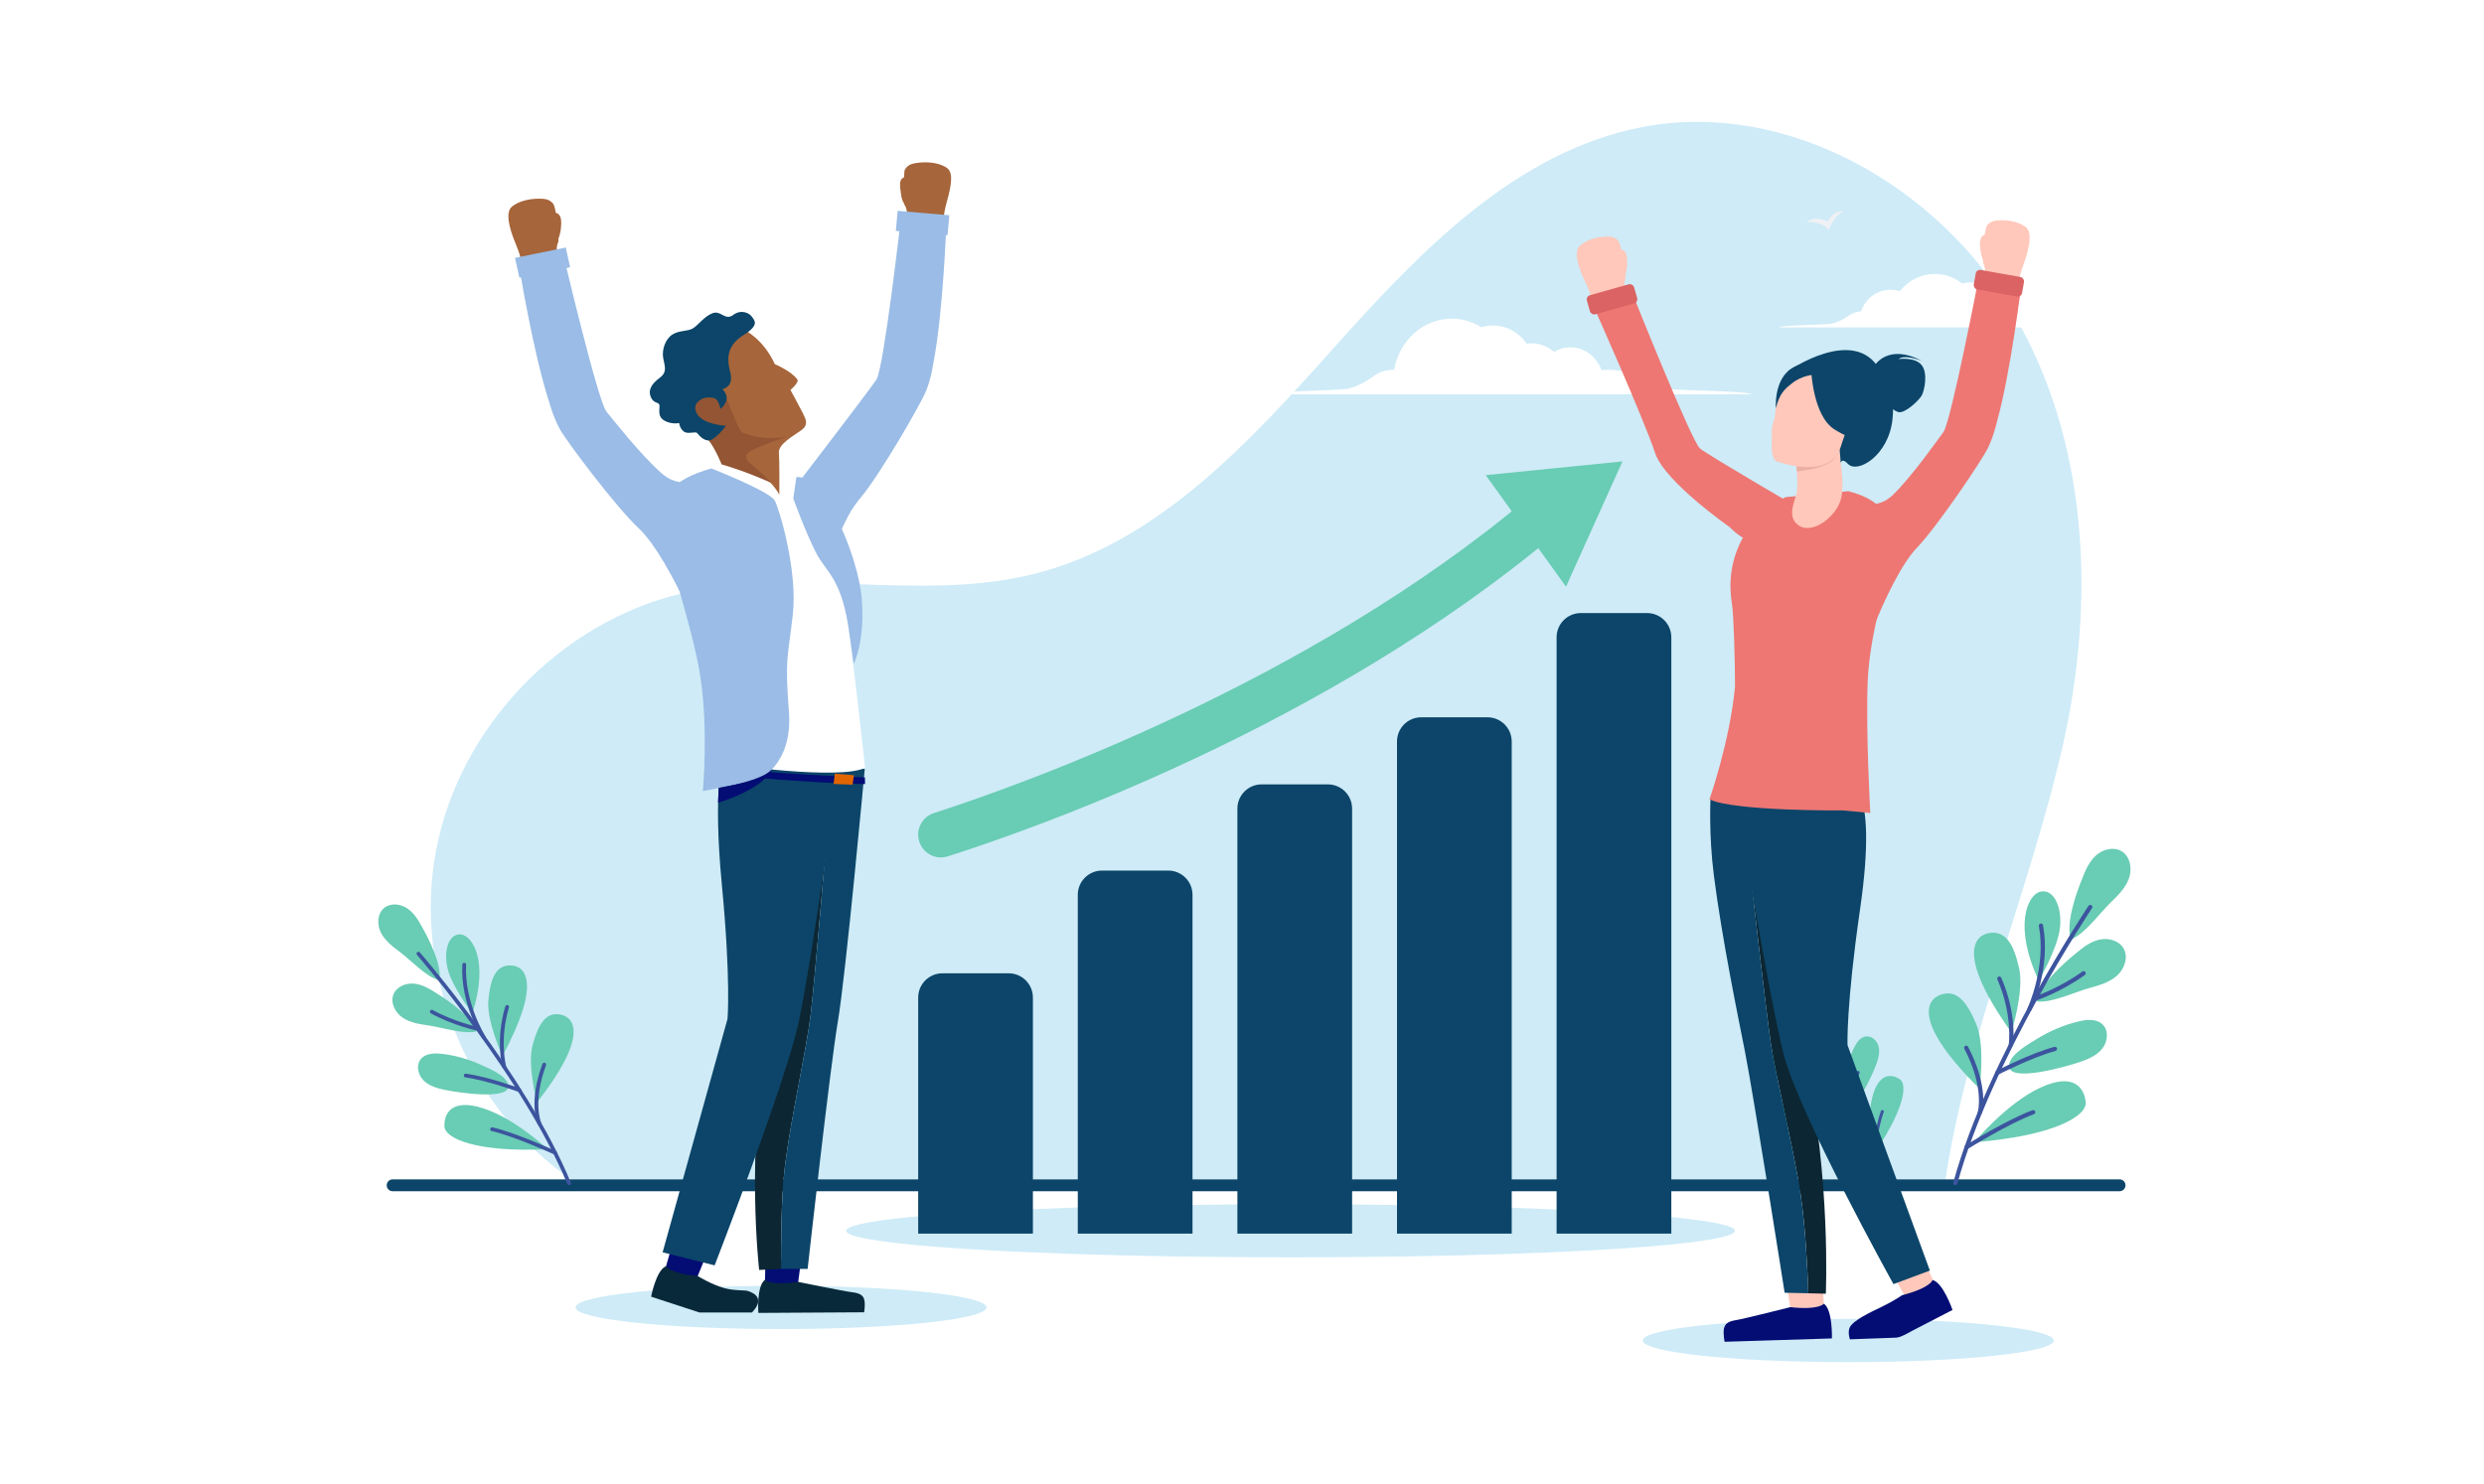 <?xml version="1.0" encoding="UTF-8"?>
<svg xmlns="http://www.w3.org/2000/svg" xmlns:xlink="http://www.w3.org/1999/xlink" viewBox="0 0 6041.7 3610.63">
  <defs>
    <style>.cls-1{fill:url(#linear-gradient);}.cls-2{fill:#030d74;}.cls-3{fill:#eaafa2;}.cls-4{fill:#fff;}.cls-5{fill:#ee7773;}.cls-6{fill:#ffc8bb;}.cls-7{fill:#eff1f5;}.cls-8{fill:#69ccb4;}.cls-9{fill:#935533;}.cls-10{fill:#ceebf7;}.cls-11{fill:#a6653a;}.cls-12{fill:#db6363;}.cls-13{fill:#e06500;}.cls-14{fill:#08293a;}.cls-15{fill:#0c4569;}.cls-16{fill:#0c2633;}.cls-17{fill:#1a2875;}.cls-18{fill:#9abce6;}.cls-19{fill:#3c549e;}.cls-20{fill:url(#linear-gradient-2);}</style>
    <linearGradient id="linear-gradient" x1="-4947.95" y1="867.37" x2="-3782.4" y2="867.37" gradientTransform="translate(8043.08)" gradientUnits="userSpaceOnUse">
      <stop offset="0" stop-color="#fff"></stop>
      <stop offset=".75" stop-color="#fff"></stop>
    </linearGradient>
    <linearGradient id="linear-gradient-2" x1="-3716.73" y1="731.54" x2="-2793.21" y2="731.54" xlink:href="#linear-gradient"></linearGradient>
  </defs>
  <g id="Background">
    <g>
      <rect class="cls-4" width="6041.7" height="3610.63"></rect>
      <g>
        <g>
          <g>
            <path class="cls-10" d="M1389.89,2870.06c-251.19-173.3-385.86-500.64-329.34-800.53,56.52-299.89,301.09-555.76,598.13-625.74,280.21-66.02,580.38,22.87,859.37-48.14,301.09-76.63,523.76-323.13,730.93-554.67,207.17-231.54,439.41-472.65,744.46-531.61,353.47-68.31,722.85,144.64,904.71,455.35,181.85,310.7,198.55,696.67,119.33,1047.86-76.17,337.64-234.76,715.11-285.72,1057.47H1389.89Z"></path>
            <g>
              <g>
                <path class="cls-7" d="M4447.28,559.77c.91,1.46,12.45-36.21,36.54-44.94,0,0-21.54-6.51-38.31,24.34,0,0-27.93-16.86-52.4,1.09,0,0,40.46-2.51,54.18,19.52Z"></path>
                <path class="cls-10" d="M4707.78,1314.28c.16,1.4,22-22.58,43.01-20.6,0,0-13.75-12.42-37.08,4.64,0,0-14.86-22.38-39.4-17.62,0,0,31,12.36,33.47,33.59Z"></path>
                <path class="cls-10" d="M4044.31,603.65c-.19,1.33,25.66-15.49,44.5-8.63,0,0-9.66-14.72-35.22-4.63,0,0-8.3-24.15-32-25.66,0,0,25.54,18.81,22.72,38.92Z"></path>
              </g>
              <g>
                <path class="cls-1" d="M4055.91,946.32c-20.33-2.31-41.07-11.32-54.94-18.5-25.54-17.78-56.02-28.17-88.81-28.17-5.76,0-11.44,.34-17.05,.96-11.49-32.5-40.92-55.63-75.44-55.63-14.45,0-28,4.07-39.72,11.17-15.04-13.06-34.23-20.89-55.15-20.89-3.88,0-7.7,.3-11.45,.82-18.55-26.81-48.39-44.21-82.04-44.21-9.79,0-19.24,1.5-28.2,4.25-21.13-13.21-45.73-20.81-72-20.81-69.94,0-128.08,53.69-140.21,124.5-1.13-.06-2.27-.14-3.41-.14-18.52,0-35.99,6.81-51.44,18.8v-.08s-31.73,23.96-62.32,27.95c-30.59,3.98-166.82,4.41-178.6,13.12h575.32s46.39,0,46.39,0h26.81s152.05,0,152.05,0h0s83.42,0,83.42,0h281.56c-13.51-8.7-169.7-9.13-204.77-13.12Z"></path>
                <path class="cls-20" d="M5094,787.89c-18.28-1.78-37.02-9.69-47.02-14.5-16.99-10.16-36.86-16.02-58.1-16.02-5.91,0-11.71,.48-17.38,1.36-9.26-16.51-26.92-27.67-47.19-27.67-7.41,0-14.46,1.49-20.89,4.19-11.15-12.27-27.24-19.98-45.12-19.98-2.71,0-5.37,.2-7.98,.54-12.93-17.53-33.72-28.91-57.18-28.91-7.14,0-14.04,1.07-20.54,3.03-18.31-14.58-41.47-23.31-66.69-23.31-34.53,0-65.23,16.35-84.83,41.71-7.06-2.18-14.56-3.36-22.34-3.36-33.7,0-62.23,22.08-71.95,52.55-6.36,.38-12.53,1.8-18.42,4.21-3.62,1.07-6.95,2.82-9.85,5.09-1.44,.9-2.86,1.85-4.25,2.86v-.05s-22.11,15.67-43.44,18.28c-21.32,2.61-116.27,2.89-124.48,8.58h263.61s11.2,0,11.2,0h648.71c-10.28-5.69-129.17-5.97-155.87-8.58Z"></path>
              </g>
            </g>
          </g>
          <path class="cls-15" d="M5155.23,2869.33H955.06c-7.98,0-14.46,6.47-14.46,14.46h0c0,7.98,6.47,14.46,14.46,14.46H5155.23c7.98,0,14.46-6.47,14.46-14.46h0c0-7.98-6.47-14.46-14.46-14.46Z"></path>
        </g>
        <g>
          <g>
            <g>
              <path class="cls-8" d="M1148.94,2465.12s-48.91-62.98-59.95-107.56c-11.03-44.59,2.46-86.41,31.42-84.11s69.03,66.21,28.53,191.67Z"></path>
              <g>
                <path class="cls-8" d="M1222.13,2569.05s-39.27-84.85-34.23-136.21,17.54-85.03,54.47-84.01c36.93,1.01,74.32,44.6-20.24,220.23Z"></path>
                <path class="cls-8" d="M1306.13,2682.03s-24.25-90.3-10.53-140.05c13.72-49.75,31.77-80.8,67.99-73.51,36.22,7.29,65.64,56.6-57.46,213.56Z"></path>
                <path class="cls-8" d="M1332.03,2796.01s-79.36-74.88-157.02-99.63c-77.66-24.75-94.98,13.51-94.08,43.66,.9,30.15,77.67,64.12,251.1,55.97Z"></path>
                <path class="cls-8" d="M1074.46,2563.92c-18.38-2.08-39.89-1.24-51.34,13.28-11.77,14.92-6.32,38.2,7.19,51.55,13.52,13.35,32.74,18.95,51.33,22.87,24.47,5.16,161.53,27.64,154.6-11.69-4.19-23.8-48.91-41.22-67.67-49.78-29.75-13.57-61.61-22.55-94.12-26.23Z"></path>
                <path class="cls-8" d="M1025.92,2254.16c-9.18-17.13-20.07-34.18-36.4-44.72s-39.34-12.9-54.6-.87c-17.36,13.68-18.41,40.9-8.41,60.61,10,19.71,28.29,33.67,45.97,46.93,26.55,19.91,65.12,61.59,96.15,69.03,6.66-37.3-24.46-98.99-42.71-130.97Z"></path>
                <path class="cls-8" d="M1059,2414.82c-16.28-10.61-34.03-20.33-53.41-21.73-19.38-1.4-40.7,7.59-48.3,25.47-8.64,20.34,3.5,44.72,21.75,57.19,18.24,12.48,40.99,15.93,62.86,19.06,32.86,4.7,86.7,22.72,117.49,14.34-12.08-35.91-69.01-75.06-100.39-94.33Z"></path>
              </g>
            </g>
            <g>
              <path class="cls-19" d="M1388.44,2880.46c.39-1.05,.4-2.25-.06-3.37-108.88-262.33-364.62-556.88-367.19-559.82-1.67-1.92-4.57-2.11-6.48-.45-1.91,1.67-2.12,4.57-.45,6.48,2.56,2.94,257.33,296.39,365.64,557.31,.97,2.35,3.66,3.45,6,2.48,1.22-.51,2.11-1.48,2.54-2.63Z"></path>
              <path class="cls-19" d="M1165.99,2504.63c.08-.23,.15-.46,.2-.7,.5-2.49-1.1-4.91-3.59-5.42-.56-.11-56.69-11.73-110.17-41.16-2.22-1.22-5.02-.41-6.24,1.82-1.13,2.19-.41,5.01,1.82,6.24,54.75,30.11,112.2,41.99,112.77,42.11,2.24,.45,4.44-.81,5.22-2.89Z"></path>
              <path class="cls-19" d="M1181.22,2525.69c.49-1.3,.38-2.81-.43-4.08-.52-.82-52.15-83.1-47.05-174.36,.14-2.53-1.8-4.7-4.33-4.84s-4.7,1.78-4.84,4.33c-5.27,94.28,46.28,176.36,48.48,179.81,1.37,2.14,4.2,2.76,6.34,1.4,.87-.56,1.49-1.36,1.83-2.27Z"></path>
              <path class="cls-19" d="M1267.74,2653.98s0,0,0-.02c.88-2.38-.34-5.02-2.72-5.9-.76-.29-77.11-28.29-131.62-35.9-2.5-.35-4.79,1.4-5.19,3.91-.35,2.51,1.4,4.83,3.91,5.19,53.55,7.47,128.96,35.13,129.72,35.42,2.37,.88,5.01-.33,5.89-2.7Z"></path>
              <path class="cls-19" d="M1231.01,2597.5c.33-.87,.39-1.86,.12-2.83-.17-.62-17-63.42,6.71-143.52,.72-2.43-.68-4.98-3.11-5.71-2.43-.72-5.02,.56-5.71,3.11-24.5,82.77-7.48,145.93-6.75,148.58,.68,2.45,3.21,3.87,5.65,3.19,1.47-.41,2.58-1.49,3.08-2.83Z"></path>
              <path class="cls-19" d="M1354.35,2806.18c.83-2.24-.19-4.76-2.39-5.78-4.02-1.84-99.2-45.29-154.11-57.52-2.48-.55-4.89,1.07-5.48,3.49-.55,2.48,1,4.92,3.49,5.48,53.95,12.02,151.3,56.46,152.27,56.91,2.31,1.05,5.03,.04,6.09-2.26,.05-.11,.09-.21,.13-.32Z"></path>
              <path class="cls-19" d="M1316.1,2734.64c.4-1.08,.41-2.29-.07-3.42-.21-.5-21.01-51.09,12.03-139.54,.89-2.38-.32-5.02-2.7-5.91-2.38-.89-5.02,.32-5.91,2.7-34.46,92.26-12.79,144.23-11.86,146.4,1.01,2.32,3.7,3.39,6.03,2.39,1.2-.51,2.06-1.48,2.48-2.61Z"></path>
            </g>
          </g>
          <g>
            <g>
              <path class="cls-8" d="M4414.5,2557.25s-20.84-57.64-45.28-83.11-57.15-33.88-67.55-14.12c-10.4,19.76,14.68,72.03,112.83,97.23Z"></path>
              <g>
                <path class="cls-8" d="M4451.98,2647.47s-39.01-60.35-74.45-78.16c-35.44-17.81-62.45-23.51-76.95,.9-14.5,24.41-1.54,66.6,151.41,77.26Z"></path>
                <path class="cls-8" d="M4490.91,2748.43s-48.72-52.83-86.68-64.34c-37.96-11.51-65.54-12.53-75.67,14s9.83,65.89,162.35,50.34Z"></path>
                <path class="cls-8" d="M4554.34,2812.04s-16.08-82.31-.28-142.93c15.8-60.62,47.77-56.17,66.99-43.2,19.22,12.96,9.78,76.79-66.72,186.13Z"></path>
                <path class="cls-8" d="M4509.28,2549.41c6.19-12.79,15.57-26.43,29.71-27.91,14.52-1.52,27.42,11.57,30.54,25.84,3.13,14.26-1.13,29.05-6.21,42.74-6.69,18.02-48.35,116.31-71.07,95.66-13.74-12.49-6.71-48.7-4.57-64.41,3.39-24.9,10.64-49.29,21.6-71.92Z"></path>
                <path class="cls-8" d="M4327.93,2390.7c-7.36-13-13.97-27.07-14.12-42.01-.15-14.93,7.77-30.86,21.85-35.83,16.02-5.66,34.13,4.82,42.83,19.42,8.7,14.59,10.26,32.2,11.62,49.13,2.04,25.43,13.29,67.6,5.38,90.81-26.97-10.99-54.28-56.53-67.57-81.52Z"></path>
                <path class="cls-8" d="M4418.74,2478.15c-.21-14.93,.76-30.45,7.81-43.62,7.04-13.17,21.64-23.33,36.38-20.93,16.77,2.73,27.62,20.63,28.23,37.61,.62,16.98-6.47,33.17-13.42,48.67-10.43,23.28-20.83,65.66-38.92,82.23-18.37-22.59-20.44-75.65-20.08-103.96Z"></path>
              </g>
            </g>
            <g>
              <path class="cls-19" d="M4586.05,2883.37c-.84-.18-1.63-.66-2.16-1.42-125.75-178.44-212.15-465.53-213.01-468.41-.56-1.87,.51-3.84,2.37-4.39,1.87-.55,3.84,.5,4.39,2.37,.86,2.87,86.94,288.88,212.01,466.37,1.12,1.59,.74,3.8-.85,4.91-.83,.59-1.83,.77-2.75,.57Z"></path>
              <path class="cls-19" d="M4433.17,2584.54c-.18-.04-.36-.09-.54-.15-1.82-.7-2.74-2.73-2.05-4.56,.16-.41,15.65-41.65,18.48-88.48,.12-1.95,1.79-3.43,3.74-3.31,1.89,.16,3.42,1.79,3.31,3.74-2.91,47.94-18.77,90.14-18.93,90.56-.63,1.64-2.35,2.55-4.02,2.2Z"></path>
              <path class="cls-19" d="M4440.6,2603.08c-1.05-.22-1.98-.91-2.47-1.95-.32-.67-32.59-68-93.97-102.15-1.7-.95-2.32-3.1-1.37-4.8,.95-1.7,3.09-2.33,4.8-1.37,63.42,35.28,95.59,102.47,96.93,105.32,.83,1.77,.07,3.86-1.69,4.7-.72,.34-1.5,.41-2.22,.26Z"></path>
              <path class="cls-19" d="M4488.44,2711.97s0,0-.01,0c-1.91-.41-3.12-2.28-2.72-4.19,.13-.61,13.28-61.72,30.71-100.26,.8-1.77,2.88-2.54,4.67-1.76,1.78,.81,2.56,2.9,1.76,4.67-17.13,37.86-30.11,98.22-30.24,98.82-.4,1.9-2.27,3.12-4.17,2.72Z"></path>
              <path class="cls-19" d="M4466.82,2664.91c-.7-.15-1.37-.51-1.89-1.08-.33-.37-34.22-37.08-96.01-54.56-1.88-.53-2.96-2.49-2.43-4.36,.53-1.88,2.42-3.04,4.36-2.43,63.84,18.06,97.89,55.05,99.31,56.61,1.31,1.44,1.2,3.67-.25,4.98-.87,.79-2.03,1.06-3.1,.84Z"></path>
              <path class="cls-19" d="M4551.78,2830.72c-1.8-.38-3.02-2.08-2.77-3.93,.46-3.37,11.3-83.05,25.89-123.75,.66-1.83,2.71-2.74,4.52-2.13,1.83,.66,2.79,2.67,2.13,4.52-14.34,39.99-25.42,121.49-25.53,122.31-.26,1.93-2.04,3.29-3.97,3.03-.09-.01-.17-.03-.26-.05Z"></path>
              <path class="cls-19" d="M4521,2776.5c-.86-.18-1.65-.68-2.19-1.45-.24-.35-24.57-34.63-95.61-49.47-1.91-.4-3.13-2.27-2.73-4.18,.4-1.91,2.27-3.13,4.18-2.73,74.09,15.48,98.96,50.9,99.99,52.4,1.09,1.61,.69,3.8-.93,4.9-.82,.57-1.81,.73-2.71,.54Z"></path>
            </g>
          </g>
          <g>
            <g>
              <path class="cls-8" d="M4958.78,2385.94s45.44-76.79,51.42-127.84c5.98-51.05-14.88-95.57-46.7-88.95s-67.31,83.21-4.72,216.79Z"></path>
              <g>
                <path class="cls-8" d="M4892.15,2511.61s31.66-99.72,18.84-156.03c-12.82-56.31-31.43-91.92-72.29-85.6-40.85,6.32-76.24,59.96,53.44,241.63Z"></path>
                <path class="cls-8" d="M4814.79,2648.84s14.22-103.65-8.01-156.95c-22.22-53.3-46.63-85.23-85.81-72.04-39.18,13.19-64.91,72.07,93.82,229Z"></path>
                <path class="cls-8" d="M4802.07,2779.01s77.56-94.29,160.29-132.68c82.73-38.39,107.34,1.64,110.58,35.24,3.24,33.6-77.2,82.1-270.87,97.44Z"></path>
                <path class="cls-8" d="M5055.36,2485.15c20.11-4.89,44.1-6.99,58.86,7.52,15.16,14.91,12.39,41.51-.74,58.24-13.13,16.72-33.68,25.64-53.77,32.61-26.44,9.17-175.43,53.41-173.27,8.76,1.31-27.01,48.5-52.64,68.12-64.78,31.12-19.25,65.23-33.7,100.79-42.35Z"></path>
                <path class="cls-8" d="M5065.68,2134.45c7.79-20.3,17.48-40.76,34.11-54.76,16.64-14,41.86-19.86,60.49-8.64,21.19,12.75,26.19,42.81,17.86,66.1-8.33,23.28-26.67,41.35-44.43,58.56-26.68,25.84-63.63,77.53-97.02,90.15-12.63-40.47,13.23-113.32,28.99-151.4Z"></path>
                <path class="cls-8" d="M5051.55,2317.45c16.59-14.06,34.91-27.35,56.23-31.63,21.32-4.28,46.25,2.7,57.2,21.49,12.46,21.37,2.4,50.13-16.1,66.55-18.5,16.41-43.26,23.45-67.1,30-35.81,9.84-93.05,37.42-128.41,32.44,8.37-41.56,66.06-93.03,98.18-118.84Z"></path>
              </g>
            </g>
            <g>
              <path class="cls-19" d="M4751.32,2880.7c-.58-1.11-.76-2.45-.4-3.75,83.98-306.53,326.45-669.48,328.88-673.1,1.58-2.36,4.78-2.99,7.13-1.41,2.35,1.59,3,4.78,1.41,7.13-2.43,3.62-243.98,365.22-327.52,670.09-.75,2.74-3.58,4.35-6.31,3.6-1.43-.39-2.55-1.35-3.19-2.56Z"></path>
              <path class="cls-19" d="M4945.41,2432.2c-.13-.24-.23-.49-.32-.75-.9-2.69,.54-5.61,3.22-6.52,.61-.21,61.28-20.99,116.51-61.19,2.3-1.67,5.51-1.16,7.18,1.14,1.57,2.27,1.16,5.5-1.14,7.18-56.55,41.13-118.64,62.4-119.26,62.6-2.43,.82-5.04-.28-6.2-2.47Z"></path>
              <path class="cls-19" d="M4931.46,2457.72c-.72-1.38-.82-3.06-.1-4.59,.46-.98,46.2-99.59,27.71-200.17-.51-2.79,1.33-5.47,4.12-5.99,2.79-.51,5.47,1.31,5.99,4.12,19.11,103.92-26.58,202.29-28.53,206.43-1.22,2.57-4.27,3.66-6.84,2.45-1.04-.5-1.85-1.3-2.35-2.26Z"></path>
              <path class="cls-19" d="M4853.46,2612.3s0,0,0-.02c-1.31-2.52-.33-5.62,2.19-6.93,.81-.42,81.63-42.25,141.07-58.36,2.73-.74,5.52,.88,6.31,3.62,.74,2.74-.88,5.56-3.62,6.31-58.39,15.83-138.22,57.14-139.02,57.56-2.51,1.31-5.61,.34-6.92-2.17Z"></path>
              <path class="cls-19" d="M4886.29,2544.44c-.49-.92-.69-2.01-.53-3.12,.1-.71,9.96-72.79-27.64-158.38-1.14-2.6,.05-5.63,2.65-6.77,2.6-1.14,5.66-.09,6.77,2.65,38.84,88.44,28.83,160.95,28.38,163.99-.41,2.81-3.02,4.75-5.83,4.34-1.69-.24-3.07-1.29-3.81-2.7Z"></path>
              <path class="cls-19" d="M4778.72,2793.44c-1.24-2.36-.46-5.32,1.84-6.75,4.21-2.61,103.76-64.23,162.99-85.53,2.67-.96,5.58,.5,6.57,3.1,.96,2.67-.42,5.61-3.1,6.57-58.2,20.93-160.02,83.96-161.03,84.6-2.41,1.49-5.58,.75-7.08-1.66-.07-.11-.13-.22-.19-.33Z"></path>
              <path class="cls-19" d="M4811.12,2708.64c-.6-1.14-.77-2.49-.4-3.8,.17-.59,16.14-59.67-32.97-153.22-1.32-2.52-.35-5.62,2.16-6.94s5.62-.35,6.94,2.16c51.23,97.57,34.48,158.31,33.75,160.85-.79,2.72-3.63,4.29-6.36,3.5-1.4-.4-2.49-1.36-3.12-2.55Z"></path>
            </g>
          </g>
        </g>
      </g>
    </g>
  </g>
  <g id="People">
    <g>
      <g>
        <ellipse class="cls-10" cx="4495.46" cy="3261.41" rx="499.81" ry="52.62"></ellipse>
        <g>
          <g>
            <g>
              <g>
                <polygon class="cls-6" points="4433.03 3120.88 4436.84 3185.42 4355.95 3190.2 4344.53 3120.64 4433.03 3120.88"></polygon>
                <path class="cls-2" d="M4436.04,3171.78s-10.25,16.14-81.72,8.5c0,0-112.75,28.55-131.73,31.5-18.98,2.95-27.75,8.94-29.72,21.83s1.83,30.9,1.83,30.9l260.94-8.14s2.28-69.46-19.6-84.58Z"></path>
              </g>
              <g>
                <path class="cls-16" d="M4307.23,2539.44c-11.66-78.91-42.61-353.13-42.61-353.13l-37.64-220.39,143.47-31.27,12.04,123.34c22.52,116.57,9.46,523.4,9.46,523.4,61.51,289.99,48.9,566.13,48.9,566.13l-42.63-1.04c-1.65-50.63-6.4-158.54-18.65-240.25-16.55-110.42-60.68-287.89-72.34-366.8Z"></path>
                <path class="cls-15" d="M4243.66,2555.81c-13.7-69.61-55.52-271.21-75.21-426.7-12.71-100.4-8.02-187.53-8.02-187.53l70.96-2.34,33.22,247.08s30.95,274.21,42.61,353.13c11.66,78.91,55.78,256.38,72.34,366.8,12.25,81.71,17,189.62,18.65,240.25l-57.54-1.26s-74.47-474.86-97.02-589.41Z"></path>
              </g>
            </g>
            <g>
              <g>
                <polygon class="cls-6" points="4683.81 3074.59 4708.77 3130.72 4638.42 3162.02 4605.02 3103.96 4683.81 3074.59"></polygon>
                <path class="cls-2" d="M4700.41,3114.17s-3.95,18.89-74.19,37.04c0,0-19.44,13.92-50.29,28.68-24.59,11.77-68.52,32.17-76.83,49.61-5.66,11.88,.32,29.02,.32,29.02l113.84-4.1c13.44-2.01,28.55-11.95,40.62-18.19l95.07-49.11s-22.51-66.43-48.55-72.96Z"></path>
              </g>
              <path class="cls-15" d="M4492.07,1901.83s78.69-11.27,32.07,310.35c-33.91,233.92-30.56,330.41-30.56,330.41l200.32,548.69-88.54,32.87s-232.38-417.61-268.31-563.5c-19-77.15-48.68-239-72.44-374.41l-42.25-246.7,269.71-37.71Z"></path>
            </g>
            <path class="cls-17" d="M4254.12,2160.76c-19.19-109.41-34.12-199.77-34.12-199.77l34.12,199.77Z"></path>
          </g>
          <path class="cls-5" d="M4220,1670.58c-.03-62.27-3.17-175.19-7.47-201.49-21.92-134.14,60.45-227.3,130.68-259.63l152.63-14.41c98.43,26.17,103.18,74.64,102.39,140.46-.79,65.82-50.3,192.44-55.54,322.7-4.89,121.54,6.31,319.73,6.31,319.73l-66.33-6.17h0s-263.69,2.19-324.88-26.91c0,0,49.53-139.88,62.21-274.29Z"></path>
          <g>
            <path class="cls-5" d="M4835.06,1090.01c14.47-29.99,21.67-62.72,21.7-62.87,33.97-120.89,60.24-339.24,60.24-339.24l-103.06-18.3s-68.38,356.75-87.28,381.88c-11.95,15.88-74.73,106.02-122.15,152.08-27.62,26.82-52.56,22.4-52.56,22.4,0,0-124.98,131.73-86.41,222.31,1.32,3.1,20.83,38.39,31.75,38.23,18.46-.27,54.16,53.02,60.99,35.87,24.06-60.48,66.74-151.03,103.7-189.21,49.05-50.69,158.61-213.12,173.1-243.15Z"></path>
            <g>
              <path class="cls-6" d="M4828.16,660.53c.38-11.77-4.26-19.62-4.26-19.62l-2.07-31.59s6.25-52.8,10.34-59.32c4.76-7.58,13-12.27,21.89-13.29,24.56-2.82,55.09,.97,73.95,16.52,13.58,11.2,10.81,43.4-6.36,90.15-12.77,34.78-12.08,51.3-12.08,51.3l-84.79-14.64s2.95-6.1,3.38-19.51Z"></path>
              <rect class="cls-12" x="4802.13" y="665.07" width="119.25" height="48.29" rx="10.47" ry="10.47" transform="translate(9528.14 2217.82) rotate(-169.93)"></rect>
              <path class="cls-6" d="M4823.38,633.12s-4.95-11.58-6.47-24.45c-1.52-12.88-5.48-40.15,18.11-37.83,23.59,2.32-11.64,62.29-11.64,62.29Z"></path>
            </g>
          </g>
          <g>
            <path class="cls-5" d="M4369.83,1232.88s-214.4-125.09-234.8-141.51c-20.4-16.42-160.66-367.59-160.66-367.59l-96.32,26.23s119.67,268.34,147.95,353c23.13,69.24,181.1,179.51,181.1,179.51,0,0,67.86,74.95,141.42,33.15,73.55-41.8,21.32-82.78,21.32-82.78Z"></path>
            <g>
              <path class="cls-6" d="M3951.44,696.19c-1.53-11.68,2.32-19.94,2.32-19.94l-1.04-31.64s-11.4-51.93-16.11-58.02c-5.48-7.08-14.14-10.94-23.09-11.08-24.72-.4-54.73,6.38-71.97,23.7-12.42,12.48-6.49,44.25,15.18,89.09,16.12,33.36,17.06,49.86,17.06,49.86l82.94-22.89s-3.53-5.78-5.27-19.08Z"></path>
              <rect class="cls-12" x="3861.19" y="703.89" width="119.25" height="48.29" rx="10.47" ry="10.47" transform="translate(-50.71 1088.31) rotate(-15.7)"></rect>
              <path class="cls-6" d="M3953.5,668.44s3.79-12.01,4.03-24.97c.25-12.96,1.52-40.49-21.74-35.87s17.7,60.84,17.7,60.84Z"></path>
            </g>
          </g>
          <path class="cls-6" d="M4377.9,1280.12c35.46,20.01,97.84-30.05,102.13-78.38,4.29-48.33-2.22-45.62-6.26-119.6,0,0-82.64,19.37-108.38,19.66,0,0,11.31,75.44,3.55,101.27s-21.81,59.7,8.96,77.06Z"></path>
          <path class="cls-3" d="M4369.3,1134.3s71.36-2.93,96.33-27.39c0,0,1.12,29.53-95.21,40.17l-1.12-12.78Z"></path>
          <g>
            <g>
              <path class="cls-15" d="M4349.25,902.67s160.56-112.06,222.33-3.64c0,0,40.9,35.35,31.35,121.72-9.74,88.12-85.2,132.59-108.39,107.76-14.88-15.93-17.38-2.17-17.38-2.17l-2.68-32.12-125.24-191.54Z"></path>
              <path class="cls-15" d="M4559.29,889.68s32.48-55.76,115.34-11.34c0,0-40.73-17.59-57.04-4.67,0,0,37.96-5.62,55.21,13.31,17.25,18.93,8.15,63.14,1.21,75.39-6.95,12.24-41.48,44.66-56.83,40.21-15.34-4.45-29.6-23.19-29.6-23.19l-28.29-89.7Z"></path>
            </g>
            <path class="cls-15" d="M4474.49,1094.21s46.92,1.55,72.2-31.26c18.05-23.43,54.82-125.98-48.54-162.36,0,0-29.37-11.82-64.87-7.78-28.23,3.21-74.25,17.94-84.11,119.02l-5.96,32.77,131.27,49.6Z"></path>
            <g>
              <path class="cls-6" d="M4321.71,1122.6s129.07,48.33,155.44-35.63c25.43-81,61.38-129.03-19.65-161.13-81.03-32.1-109.11-7.74-122.76,18.04-15.37,29.03-15.25,42.46-17.46,66.61-1.03,11.23-7.65,21.18-7.72,36.93-.17,37.41-3.24,68.72,12.15,75.18Z"></path>
              <path class="cls-15" d="M4405.17,900.63s4.31,110.43,56,143.65c51.69,33.22,81.2,26.19,81.2,26.19,0,0-31.94-48.76-21.06-111.82,0,0-72.9-95.58-116.14-58.01Z"></path>
              <path class="cls-15" d="M4411.65,911.63s-29.14,1.76-52.99,20.85c-18.38,14.71-30.02,24.45-39.34,60.55,0,0-5.41-69.12,38.25-96.58,46.3-29.13,54.08,15.19,54.08,15.19Z"></path>
            </g>
          </g>
        </g>
      </g>
      <g>
        <ellipse class="cls-10" cx="3139.05" cy="2994.45" rx="1080.95" ry="64.6"></ellipse>
        <g>
          <path class="cls-15" d="M2292.22,2368h161.1c32.54,0,58.96,26.42,58.96,58.96v574.39h-279.02v-574.39c0-32.54,26.42-58.96,58.96-58.96Z"></path>
          <path class="cls-15" d="M2680.42,2118.08h161.1c32.54,0,58.96,26.42,58.96,58.96v824.31h-279.02v-824.31c0-32.54,26.42-58.96,58.96-58.96Z"></path>
          <path class="cls-15" d="M3068.61,1908.35h161.1c32.54,0,58.96,26.42,58.96,58.96v1034.04h-279.02V1967.31c0-32.54,26.42-58.96,58.96-58.96Z"></path>
          <path class="cls-15" d="M3456.81,1745.15h161.1c32.54,0,58.96,26.42,58.96,58.96v1197.25h-279.02V1804.1c0-32.54,26.42-58.96,58.96-58.96Z"></path>
          <path class="cls-15" d="M3845,1491.57h161.1c32.54,0,58.96,26.42,58.96,58.96v1450.82h-279.02V1550.53c0-32.54,26.42-58.96,58.96-58.96Z"></path>
        </g>
        <g>
          <path class="cls-8" d="M2235.44,2046.01h0c-8.24-28.69,7.62-58.64,36.03-67.79,194.56-62.7,906.06-312.36,1444.97-766.93l71.09,84.28c-560.68,472.91-1279.71,723.48-1482.39,787.89-29.67,9.43-61.1-7.52-69.69-37.44Z"></path>
          <polygon class="cls-8" points="3946.28 1122.58 3877.6 1274.95 3808.92 1427.33 3711.3 1291.66 3613.68 1156 3779.98 1139.29 3946.28 1122.58"></polygon>
        </g>
      </g>
      <g>
        <ellipse class="cls-10" cx="1899.54" cy="3180.89" rx="499.81" ry="52.62"></ellipse>
        <g>
          <g>
            <path class="cls-18" d="M2252.83,950.28c12.48-31.6,17.05-65.33,17.07-65.47,24.64-125.22,32.17-348.28,32.17-348.28l-110.34-9.37s-42.18,368.82-59.79,395.9c-17.61,27.08-211.83,279.78-211.83,279.78,0,0-100.26,92.54,18.13,112.14,3.51,.58,14.45-.14,25.94-1.27,19.43-1.91,53.95,27.58,63.82,11.41,21.18-34.68,29.37-71.82,64.8-113.7,47.03-55.58,147.53-229.5,160.03-261.14Z"></path>
            <g>
              <path class="cls-11" d="M2205.89,516.73c-.69-11.94-6.31-19.45-6.31-19.45,0,0-2.56-77.31,1.15-84.26,4.32-8.09,12.57-13.56,21.85-15.38,25.63-5.03,58.17-3.9,79.49,10.15,15.36,10.12,14.57,34.55,.8,83.32-10.25,36.29-8,52.93-8,52.93l-90.74-7.29s2.54-6.43,1.76-20.02Z"></path>
              <polygon class="cls-18" points="2183.36 513.01 2309.07 523.68 2304.56 572.5 2178.85 561.82 2183.36 513.01"></polygon>
              <path class="cls-11" d="M2206.33,503.27s-11.48-6.52-14.61-29.27c-3.13-22.75-7.3-43.26,14.09-43.26s.52,72.53,.52,72.53Z"></path>
            </g>
          </g>
          <g>
            <path class="cls-18" d="M1361.85,1044.38c-16.35-29.94-25.1-62.89-25.14-63.04-40.14-121.48-75.54-342.06-75.54-342.06l108.37-22.01s84.76,359.55,105.63,384.41c13.19,15.71,82.74,105.03,134.5,150.16,30.15,26.28,56.38,20.96,56.38,20.96,0,0,136.79,129.43,99.15,222.59-1.29,3.19-20.69,39.63-32.25,39.84-19.53,.35-55.44,55.59-63.26,38.42-27.56-60.54-75.86-150.95-116.28-188.44-53.65-49.77-175.19-210.86-191.56-240.83Z"></path>
            <g>
              <path class="cls-11" d="M1354.18,608.56c-.81-11.93,3.83-20.04,3.83-20.04l1.09-32.11s-8.45-53.34-13-59.82c-5.3-7.53-14.18-12.01-23.62-12.75-26.08-2.04-58.24,2.83-77.64,19.23-13.98,11.81-9.92,44.38,9.87,91.22,14.72,34.85,14.57,51.62,14.57,51.62l89.17-17.68s-3.33-6.09-4.25-19.67Z"></path>
              <polygon class="cls-18" points="1376.07 602.27 1252.61 627.34 1263.2 675.28 1386.66 650.21 1376.07 602.27"></polygon>
              <path class="cls-11" d="M1358.27,580.59s4.83-11.91,5.99-25.02c1.16-13.11,4.4-40.9-20.47-37.77-24.87,3.14,14.49,62.78,14.49,62.78Z"></path>
            </g>
          </g>
          <g>
            <polygon class="cls-2" points="1861.77 3065.52 1860.38 3126.6 1940.23 3128.27 1948.91 3062.18 1861.77 3065.52"></polygon>
            <path class="cls-14" d="M1860.67,3113.7s10.69,14.88,80.79,5.14c0,0,112.09,22.98,130.89,25.1s27.65,7.46,30.07,19.56-.66,29.25-.66,29.25l-257.28,1.52s-4.8-65.51,16.19-80.57Z"></path>
          </g>
          <g>
            <polygon class="cls-2" points="1633.4 3034.1 1616.42 3092.98 1693.4 3113.39 1718.73 3051.37 1633.4 3034.1"></polygon>
            <path class="cls-14" d="M1620.01,3080.54s6.55,16.94,77,24c0,0,31.26,19.58,63.18,28.96,25.44,7.48,51.78,4.75,59.63,7.62,17.68,6.47,24.9,13.74,24.14,26.04-.75,12.3-15.15,26.1-15.15,26.1l-127.24,.03-117.88-38.47s12.12-64.64,36.32-74.29Z"></path>
          </g>
          <path class="cls-16" d="M1971.61,2469.76c9.39-78.82,32.1-352.4,32.1-352.4l31.49-220.3-149.78-26.38-8.26,122.99c-19.36,116.61-10.07,520.57-10.07,520.57-53.85,290.26-20.63,575.45-20.63,575.45l53.22-2.43c-.02-50.38-.42-168.91,9.48-250.53,13.39-110.3,53.06-288.14,62.45-366.96Z"></path>
          <path class="cls-15" d="M2038.07,2483.95c19.46-114.6,65.28-613.27,65.28-613.27h-73.64l-25.99,246.68s-22.72,273.58-32.1,352.4c-9.39,78.82-49.07,256.66-62.45,366.96-9.91,81.62-9.51,200.15-9.48,250.53h64.66s54.27-488.7,73.73-603.3Z"></path>
          <path class="cls-15" d="M1758.23,1842.03s-25,75.36-2.59,309.45c22.41,234.09,13.85,327.51,13.85,327.51l-157.84,567.87,126.56,31.7s170.96-440.56,203.23-586.76c17.06-77.31,42.3-239.16,62.29-374.53l35.37-246.6-280.87-28.65Z"></path>
          <g>
            <path class="cls-2" d="M2029.8,1888.01s-156.57-7.3-245.97-17.86c0,0-4.7,5.98-.35,17.24,0,0,188.25,18.31,320.58,20.15l-.37-16.22-73.89-3.3Z"></path>
            <polygon class="cls-13" points="2077.06 1886.08 2030.5 1882.27 2027.47 1907.31 2073.6 1909.15 2077.06 1886.08"></polygon>
          </g>
          <path class="cls-4" d="M1755.14,1129.86s-125.25,43.35-132.76,94.81c-7.5,51.46,106.84,458.72,145.09,634.64,0,0,274.17,39.63,336.6,8.71,0,0-33.64-314.83-51.97-417.22-18.33-102.38-.72-281.48-159.28-301.2-70.49-8.77-137.68-19.73-137.68-19.73Z"></path>
          <path class="cls-18" d="M1730.17,1139.63s142.63,56.08,154.26,78.33c11.63,22.24,55.99,170.47,43.8,278.12-12.19,107.65-19.48,103.44-9.38,235.46,10.1,132.01-77,166.51-77,166.51l-132.27,26.63s13.83-150.93-6.24-279.15c-20.08-128.22-86.8-308.48-89.87-373.88-3.06-65.4,15.57-102.78,116.7-132.01Z"></path>
          <path class="cls-18" d="M1937.01,1160.74l-7.54,51.94s27.39,76.56,54.46,130.45c27.07,53.89,64.06,59.66,83.53,207.44l8.91,64.71s27.87-52.4,19.74-157.55c-8.13-105.14-93.11-304.72-159.09-296.99Z"></path>
          <path class="cls-2" d="M1878.55,1870.68s-13.74,26.13-130.55,46.26l-1.44,35.92s107.65-30.53,131.99-82.17Z"></path>
          <g>
            <g>
              <path class="cls-11" d="M1810.18,802.66s45.73,20.88,74.43,83.33c0,0,40.33,16.79,54.86,37.41,4.76,6.76-16.88,25.38-16.88,25.38,0,0,21.65,39.7,29.73,55.66,8.09,15.97,14.89,28.98-3.36,42.32-18.25,13.34-56.24,33.4-54.47,54.97,1.77,21.57,1.03,101.63,1.03,101.63,0,0-20.31-37.13-43.1-42.85-22.79-5.72-59.14-47.75-100.68-42.81,0,0-2.58-33.93-54.51-66.17-51.94-32.25-99.89-93.58-74.09-146.65,25.8-53.07,124.36-139.63,187.04-102.23Z"></path>
              <path class="cls-9" d="M1659.38,968.04s103.22-2.18,106.29-3.42c0,0,31.23,83.99,39.06,87.25s71.3,29.26,131.94,2.1c0,0-96.72,33.12-113.17,44.53-16.45,11.41-4.95,23.76,.8,28.23,16.58,12.91,52.85,48.7,52.85,48.7,0,0-59.11-27.59-122.01-45.57,0,0-14.45-36.79-31.65-58.97-17.2-22.18-64.1-102.84-64.1-102.84Z"></path>
            </g>
            <path class="cls-15" d="M1752.22,994.98s30.67-22.21,4.86-48.44c0,0,28.59-3.99,19.13-40.41-9.46-36.42-7.25-66.28,32.79-91.25,40.04-24.97,25.42-35.87,19.55-44.52-5.87-8.65-25.53-18.7-45.29-4.07s-29.53-11.59-49.58-4.47c-20.05,7.12-35.04,28.79-48.01,36.88-12.97,8.09-33.08,4.47-49.99,15.03-16.92,10.55-26.55,36.57-22.51,57.91s10.05,33.75-9.15,48.03c-19.2,14.29-27.77,28.86-21.61,45.03s17.38,13.79,20.68,18.65c3.3,4.87-3.43,22.15,4.84,33.15,8.27,11,30.04,15.89,43.89,12.64,0,0,1.33,13.79,11.88,21.06,10.55,7.27,27.64-1.85,32.24,3.75,4.6,5.6,20.96,26.17,38.84,13.48s30.78-31.52,30.78-31.52c0,0-53.89-2.55-69.64-28.13-15.75-25.58,10.9-38.35,18.01-39.7,7.11-1.35,24.48-2.96,30.35,5.7,5.87,8.65,7.96,21.2,7.96,21.2Z"></path>
          </g>
        </g>
      </g>
    </g>
  </g>
</svg>
